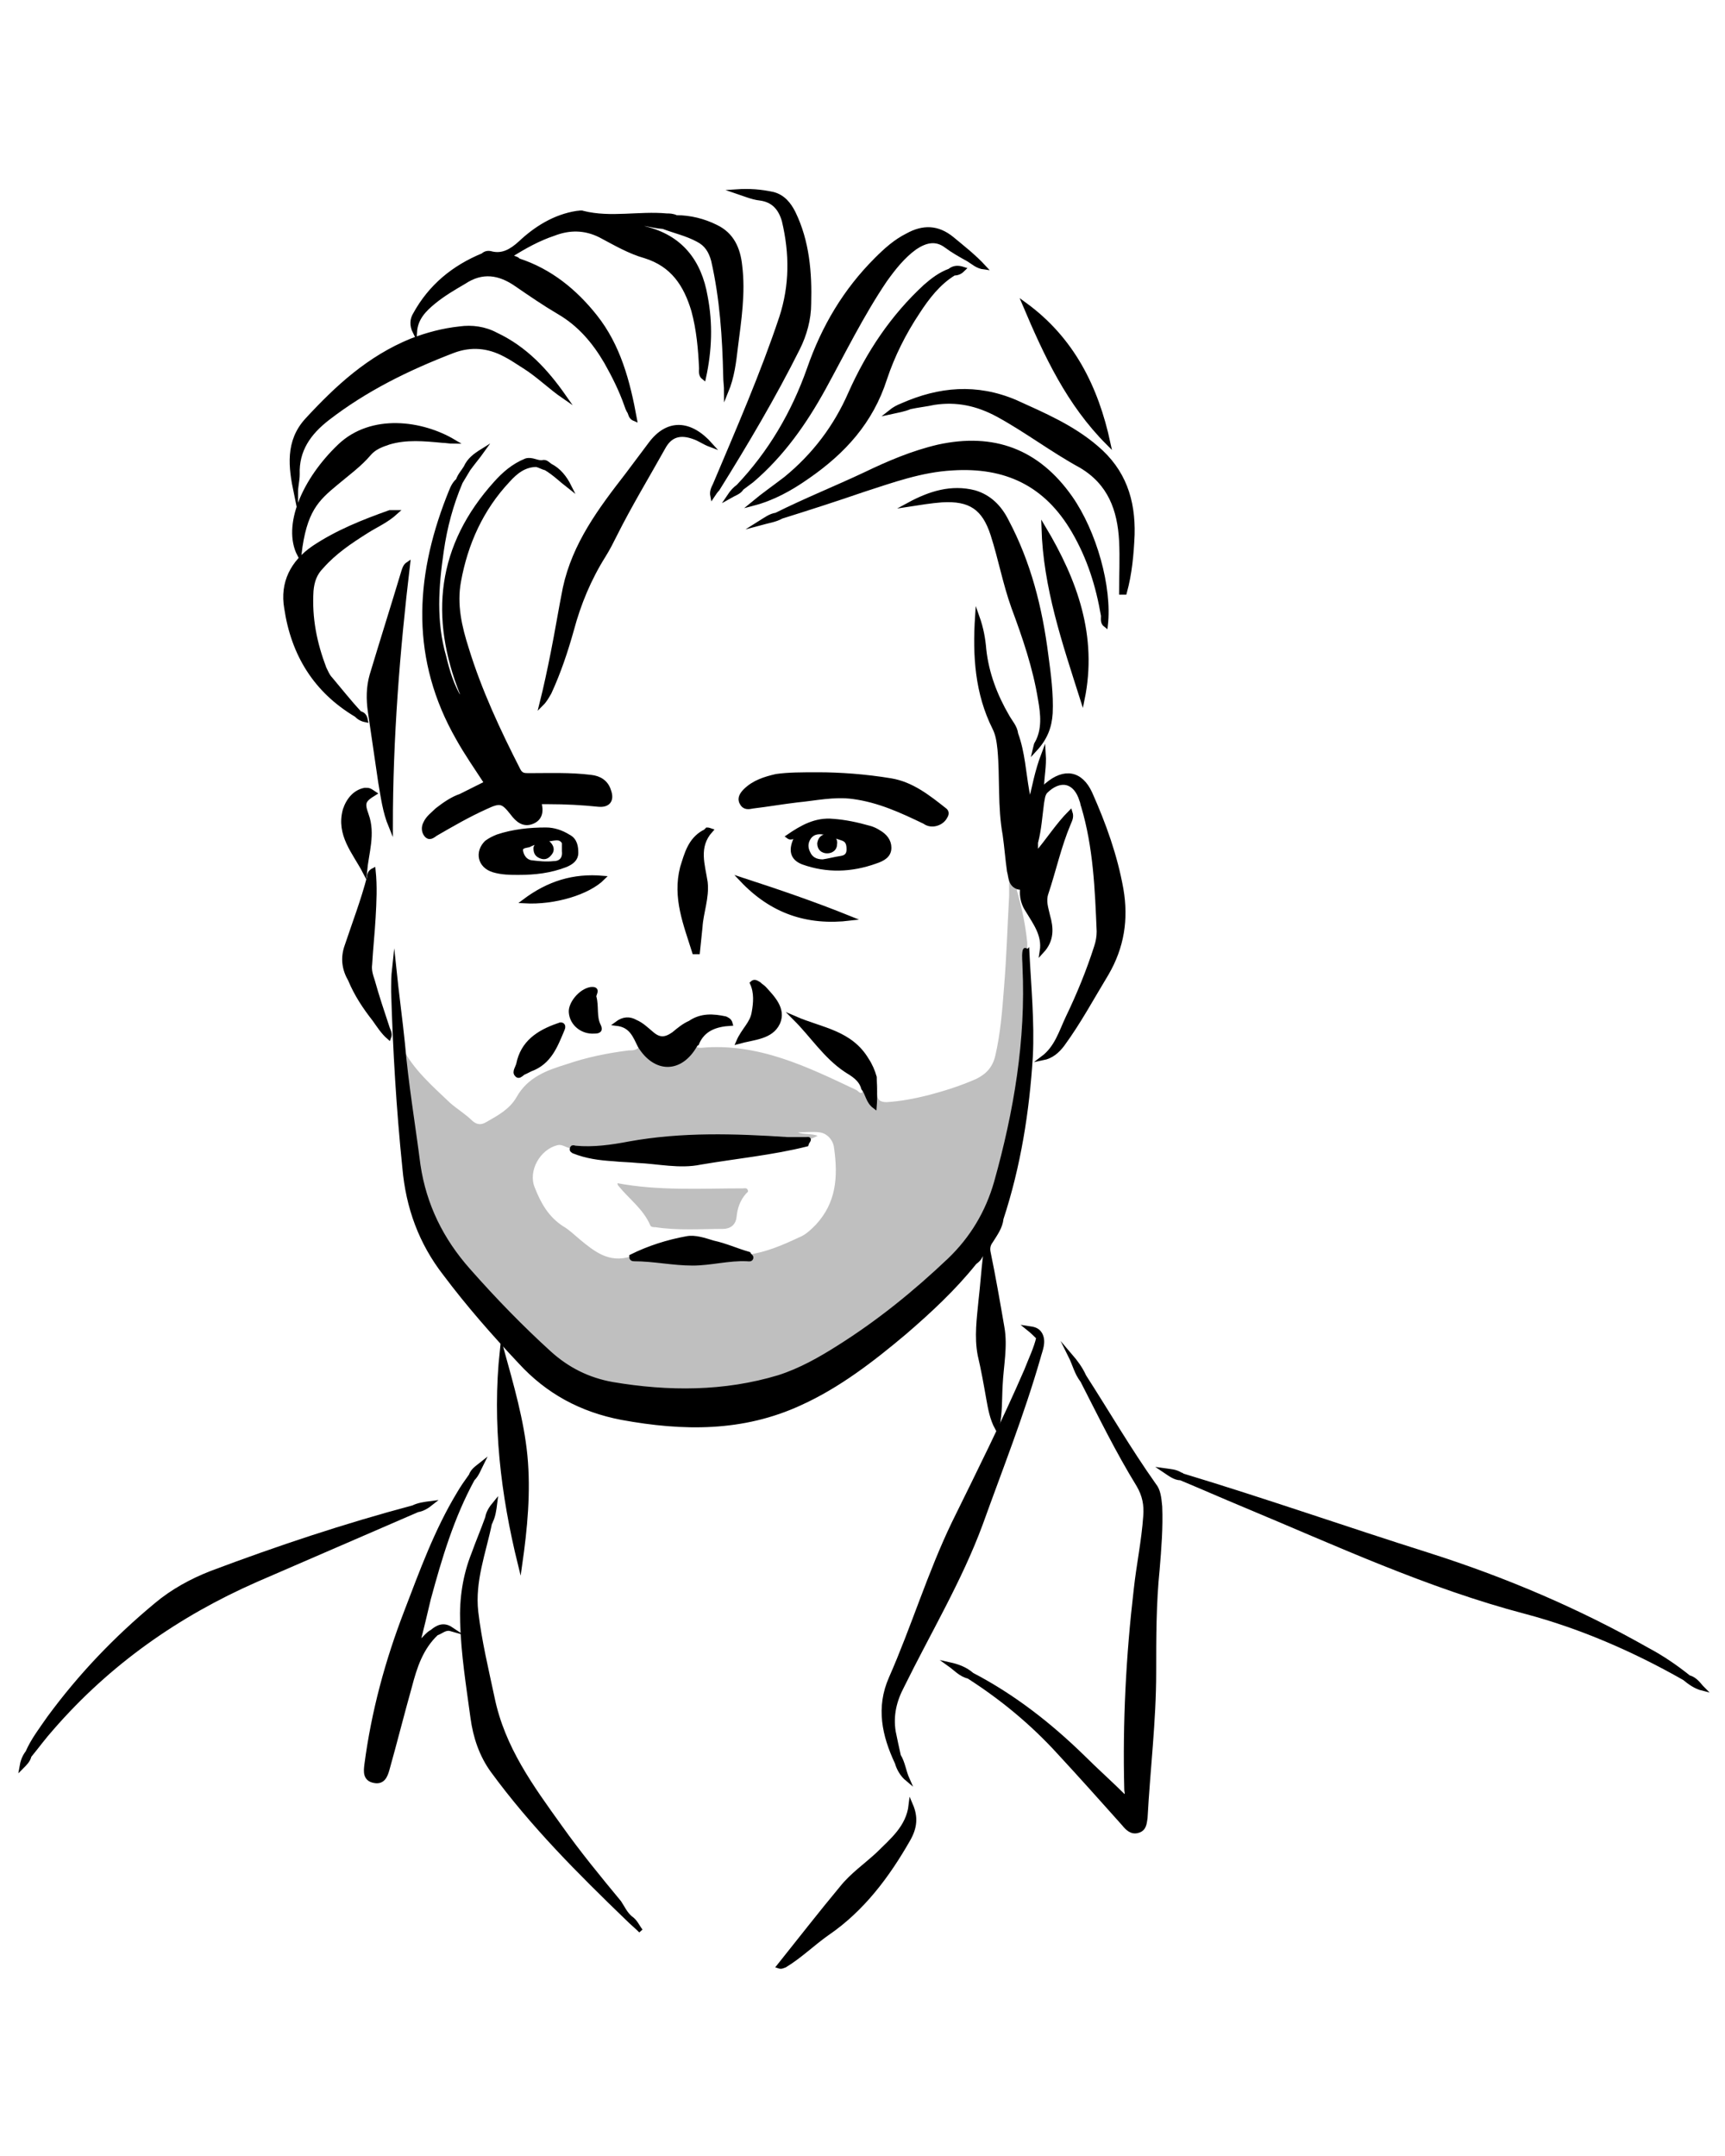 <?xml version="1.0" encoding="utf-8"?>
<!-- Generator: Adobe Illustrator 25.4.1, SVG Export Plug-In . SVG Version: 6.00 Build 0)  -->
<svg version="1.1" id="Layer_1" xmlns="http://www.w3.org/2000/svg" xmlns:xlink="http://www.w3.org/1999/xlink" x="0px" y="0px"
	 viewBox="0 0 200 250" style="enable-background:new 0 0 200 250;" xml:space="preserve">
<style type="text/css">
	.emp{opacity:0.25;}
	.emp1{stroke:#000000;stroke-width:0.5;stroke-miterlimit:10;}
</style>
<g>
	<path class="emp" d="M118.9,112.1c-0.1-0.6-0.2-1.2,0.2-1.8c0-0.3,0-0.7,0-1c-0.2-2-0.6-3.9-1.1-5.7c-0.1-0.3-0.2-0.5,0.1-0.7
		c-0.5-0.6-0.4-1.5-1.1-1.9c0,1,0,1.9,0,2.9c-0.2,3.6-0.3,7.1-0.6,10.7c-0.2,2.6-0.4,5.2-1,7.8c-0.3,1.3-1,2.1-2.2,2.7
		c-1.8,0.8-3.7,1.4-5.6,1.9c-1.6,0.4-3.2,0.7-4.8,0.8c-0.8,0-1.1-0.3-1.1-1c0-0.6,0.2-1.2-0.3-1.7c-0.5,0.8-0.1,1.7-0.3,2.5
		c-0.3-0.4-0.2-1.2-1-1.2c-0.2,0.7-0.6,0.1-0.8,0c-5.7-2.7-11.4-5.5-18-4.9c-0.3,0-0.6,0-0.6-0.4c-0.4-0.1-0.5,0.3-0.7,0.5
		c-1.4,2.2-3.6,2.3-5.3,0.3c-0.2-0.2-0.3-0.5-0.6-0.5c-0.3,0.4-0.8,0.4-1.2,0.4c-2.4,0.3-4.9,0.8-7.2,1.6c-2.3,0.7-4.5,1.5-5.8,3.8
		c-0.8,1.4-2.1,2.1-3.5,2.9c-0.5,0.3-1,0.4-1.6-0.1c-0.8-0.8-1.8-1.4-2.6-2.1c-2.1-2-4.3-3.9-5.6-6.5c-0.3,0.3-0.3,0.6-0.2,1
		c0.5,4.2,1,8.4,1.6,12.6c0.6,4.3,2,8.2,4.8,11.6c3.1,3.7,6.3,7.2,9.9,10.4c2.7,2.5,5.8,4,9.5,4.5c1.1,0.1,2.1,0.3,3.2,0.4
		c4.2,0.4,8.4,0.2,12.5-0.7c4.6-1,8.5-3.5,12.4-6c3-2,5.8-4.3,8.4-6.7c3.1-2.9,6-5.9,7-10.2c0.1-0.6,0.3-1.1,0.5-1.6
		C118.2,128.2,119.7,120.3,118.9,112.1z M94.6,142c-0.6,0.6-1.2,1.2-2,1.5c-1.9,0.9-3.8,1.7-5.9,2c-0.4,0.3-0.7,0-1-0.1
		c-0.5-0.2-1-0.3-1.5-0.6c-3-1.3-5.9-1-8.9,0.2c-0.7,0.3-1.4,0.8-2.2,0.7c-2.5,0.8-4.2-0.6-5.9-2c-0.6-0.5-1.2-1.1-1.9-1.5
		c-1.7-1.1-2.6-2.7-3.3-4.5c-0.8-1.9,0.6-4.4,2.6-4.9c0.7-0.2,1.2,0.5,1.8,0.3c1.2-0.3,2.2,0.4,3.3,0.4c3.6,0.2,7.2,0.7,10.8,0.5
		c2.3-0.1,4.6-0.8,6.9-1.1c1.7-0.2,3.3-0.4,4.9-0.8c0.3-0.1,0.7-0.2,1,0c0.5,0.1,0.9-0.1,1.5-0.4c-0.8-0.3-1.6-0.1-2.3-0.4
		c0.8,0,1.7-0.1,2.5,0c0.9,0.1,1.6,0.9,1.7,1.8C97.2,136.6,96.9,139.5,94.6,142z"/>
	<path class="emp" d="M71.6,137.2c4.8,0.9,9.7,0.6,14.5,0.6c0.2,0,0.5-0.1,0.6,0.2c0.1,0.2-0.1,0.3-0.2,0.4c-0.7,0.8-1,1.7-1.1,2.7
		c-0.1,1-0.8,1.4-1.6,1.4c-2.6,0-5.2,0.2-7.8-0.2c-0.2,0-0.5,0-0.6-0.2c-0.8-1.9-2.5-3.1-3.7-4.6C71.6,137.4,71.6,137.3,71.6,137.2z
		"/>
	<g>
		<path class="emp1" d="M104.9,154.5c2.9-2.5,5.7-5.1,8.1-8.1c0.4-0.3,0.7-0.6,0.8-1.1c0.1-0.1,0.1-0.2,0.2-0.2
			c0.3,0.2,0.2,0.4,0.2,0.7c-0.2,1.7-0.3,3.3-0.5,5c-0.2,2.1-0.5,4.2-0.1,6.3c0.4,1.7,0.7,3.4,1,5.1c0.2,1.1,0.4,2.3,1,3.4
			c0.4-1.8,0.3-3.4,0.4-5c0.1-2.2,0.6-4.5,0.2-6.7c-0.5-2.9-1-5.8-1.6-8.7c-0.1-0.5,0-0.9,0.3-1.3c0.5-0.8,1.1-1.6,1.2-2.6
			c2-6.1,3-12.4,3.4-18.8c0.2-4-0.2-8.1-0.4-12.1c-0.1,0.1-0.2-0.5-0.3-0.1c-0.1,0.6,0,1.2,0,1.8c0.4,8.5-1,16.8-3.3,25
			c-1,3.5-2.8,6.5-5.4,9c-4,3.8-8.2,7.2-12.8,10.1c-2.2,1.4-4.5,2.7-7,3.5c-6.3,1.9-12.8,1.9-19.3,0.8c-2.8-0.5-5.2-1.7-7.3-3.6
			c-3.3-3-6.4-6.2-9.4-9.6c-3.1-3.5-5.1-7.5-5.8-12.2c-0.6-4.7-1.4-9.4-1.8-14.1c-0.3-2.9-0.7-5.8-1-8.7c-0.1,0.9-0.1,1.8-0.1,2.7
			c0.2,6.8,0.6,13.6,1.3,20.4c0.4,4.6,1.9,8.7,4.7,12.3c2.7,3.6,5.6,6.9,8.7,10.2c3.2,3.5,7.1,5.6,11.8,6.5c7.1,1.3,14,1.4,20.7-1.7
			C97.2,160.7,101.1,157.7,104.9,154.5z"/>
		<path class="emp1" d="M50.7,93.9c-0.5,0.5-1.1,0.9-1.4,1.6c-0.2,0.4-0.2,0.9,0.1,1.3c0.4,0.5,0.8,0.1,1.1-0.1
			c1.9-1.1,3.8-2.2,5.8-3.1c1.7-0.8,2-0.7,3.1,0.7c0.6,0.8,1.3,1.4,2.3,1c1-0.4,1.1-1.3,0.8-2.3c0.4,0,0.8,0,1.1,0
			c2,0,3.9,0.1,5.8,0.3c1.1,0.1,1.6-0.5,1.2-1.6c-0.3-1-1.1-1.5-2.1-1.6c-2.4-0.3-4.8-0.2-7.2-0.2c-0.5,0-0.9,0-1.2-0.6
			c-2.3-4.5-4.5-9.2-6-14.1c-0.8-2.5-1.4-5.1-0.9-7.8c0.8-4.4,2.6-8.4,5.7-11.7c0.9-1,1.9-1.8,3.3-1.8c0.4,0.1,0.7,0.3,1.1,0.4
			c1,0.6,1.8,1.4,2.7,2.1c-0.5-1-1.2-1.9-2.2-2.4c-0.3-0.2-0.5-0.5-0.9-0.4c-0.6,0.1-1.2-0.4-1.9-0.2C59.5,54,58.4,55,57.5,56
			c-6.6,7.3-7.5,15.5-3.9,24.5c-0.1,0.2-0.2,0.3-0.3,0.5c-0.9-1.5-1.4-3.1-1.8-4.8c-1.2-4.1-0.9-8.2-0.3-12.3c0.4-2.8,1.1-5.4,2.2-8
			c0.3-0.5,0.6-1,0.9-1.5c0.5-0.7,1.1-1.4,1.6-2.1c-0.8,0.5-1.5,1-1.9,1.9c-0.3,0.5-0.7,0.9-0.9,1.5c-0.6,0.5-0.8,1.3-1.1,2
			c-3.7,9.5-4.1,18.8,1.1,27.9c1,1.8,2.2,3.5,3.3,5.2c-1,0.5-2,1-3,1.5C52.5,92.6,51.6,93.2,50.7,93.9z"/>
		<path class="emp1" d="M133.8,172.2c-2.9-4.1-5.4-8.4-8.1-12.6c-0.4-0.9-1-1.7-1.6-2.4c0.5,1,0.7,2,1.4,2.9
			c2.1,4.1,4.1,8.2,6.5,12.1c0.7,1.2,0.9,2.3,0.8,3.6c-0.2,2.9-0.8,5.7-1.1,8.5c-0.9,7.7-1.3,15.4-1.1,23.2c0,0.3,0.2,0.6-0.2,0.9
			c-1.6-1.6-3.3-3.1-4.9-4.7c-3.8-3.7-8-7-12.8-9.5c-0.8-0.7-1.7-1-2.6-1.2c0.7,0.5,1.3,1.2,2.2,1.4c3.9,2.5,7.4,5.4,10.5,8.8
			c2.5,2.7,5,5.5,7.5,8.3c0.4,0.5,0.9,1,1.6,0.8c0.8-0.2,0.8-0.9,0.9-1.5c0.3-5.6,1-11.2,1-16.9c0-4,0-8,0.4-11.9
			c0.2-2.4,0.4-4.9,0.3-7.3C134.4,173.6,134.3,172.8,133.8,172.2z"/>
		<path class="emp1" d="M113.7,176.7c2.3-6.4,4.8-12.7,6.7-19.3c0.2-0.8,0.7-1.8,0.2-2.7c0,0,0,0,0,0l0,0c-0.3-0.5-0.7-0.6-1.4-0.7
			c0.5,0.4,0.9,0.8,1.2,1.1c-0.3,1.3-0.9,2.5-1.4,3.8c-2.6,6-5.5,11.8-8.4,17.7c-2.8,5.8-4.7,12.1-7.3,18c-1.5,3.4-0.8,6.6,0.7,9.8
			c0.2,0.7,0.6,1.4,1.2,1.9c-0.4-0.9-0.5-1.9-1-2.7c-0.2-0.9-0.4-1.8-0.6-2.8c-0.3-1.9,0.1-3.6,1-5.3
			C107.7,189.2,111.3,183.2,113.7,176.7z"/>
		<path class="emp1" d="M128.2,72.5c0.5-4.4-1.3-10.8-4.1-14.8c-3.8-5.4-8.9-7.3-15.3-5.9c-3,0.7-5.8,1.9-8.5,3.2
			c-3.4,1.6-6.9,3-10.3,4.7c-0.7,0.1-1.2,0.5-2,1c1.1-0.3,1.9-0.4,2.6-0.8c3.2-1,6.3-2,9.5-3.1c3.4-1.1,6.7-2.3,10.3-2.5
			c6.2-0.4,10.9,1.8,14.1,7.3c1.8,3.1,2.8,6.3,3.4,9.8C127.9,71.8,127.8,72.2,128.2,72.5z"/>
		<path class="emp1" d="M85.6,56.4c-0.4,0.3-0.7,0.6-1.1,1.2c0.7-0.4,1.2-0.5,1.5-1c0.4-0.3,0.8-0.6,1.2-0.9c3.5-3,6.1-6.7,8.3-10.7
			c2.3-4.2,4.4-8.5,7.1-12.5c1-1.4,2.1-2.8,3.5-3.8c1.2-0.8,2.4-1.1,3.6-0.2c0.8,0.6,1.7,1.1,2.6,1.6c0.5,0.3,1,0.8,1.8,0.9
			c-1.2-1.3-2.5-2.3-3.7-3.3c-1.7-1.4-3.4-1.4-5.2-0.4c-1.4,0.7-2.5,1.7-3.6,2.8c-3.6,3.6-6.1,7.8-7.8,12.7
			C92,47.9,89.3,52.5,85.6,56.4z"/>
		<path class="emp1" d="M123.8,118c-0.8,1.7-1.3,3.5-2.9,4.7c1-0.2,1.7-0.8,2.3-1.6c1.9-2.6,3.4-5.4,5.1-8.2c1.8-3.1,2.3-6.3,1.7-9.8
			c-0.7-3.9-2-7.5-3.6-11.1c-1.1-2.4-3-2.7-5-1c-0.2,0.1-0.2,0.5-0.6,0.3c0-1.2,0.3-2.4,0.2-3.9c-0.8,2.1-1.1,3.9-1.6,6
			c-0.1-0.7-0.2-1.1-0.3-1.6c-0.4-2.2-0.5-4.5-1.3-6.7c-0.1-0.8-0.6-1.3-1-2c-1.4-2.4-2.4-5-2.7-7.8c-0.1-1.2-0.3-2.4-0.8-3.8
			c-0.3,4.6,0,8.9,2,12.9c0.4,0.8,0.5,1.6,0.6,2.5c0.3,3.3,0,6.6,0.6,9.9c0.2,1.4,0.3,2.8,0.5,4.2c0.2,0.7,0.1,1.6,1.1,1.9
			c0.5,0,0.4,0.3,0.4,0.6c0,0.7,0.2,1.4,0.6,2c0.9,1.5,2,2.9,1.7,4.8c1.2-1.3,1.1-2.7,0.7-4.1c-0.2-0.9-0.5-1.7-0.2-2.6
			c0.9-2.7,1.5-5.5,2.6-8.1c0.1-0.3,0.4-0.7,0.2-1.3c-1.5,1.5-2.6,3.3-4,4.9c0-0.6,0-1,0-1.4c0.4-1.5,0.5-3.1,0.7-4.6
			c0.1-0.5,0.1-0.9,0.4-1.3c1.7-1.7,3.5-1.3,4.2,1c0.1,0.2,0.1,0.5,0.2,0.7c1.4,4.7,1.6,9.6,1.8,14.5c0,0.6-0.1,1.2-0.3,1.8
			C126.2,112.6,125.1,115.3,123.8,118z"/>
		<path class="emp1" d="M34.5,55c-0.1-2.8,1.3-4.8,3.5-6.5c4.4-3.4,9.3-5.8,14.5-7.8c2.1-0.8,4.1-0.6,6,0.4c0.8,0.4,1.5,0.9,2.3,1.4
			c1.6,1,3,2.4,4.6,3.5c-2.1-3-4.5-5.6-7.9-7.2c-1.3-0.7-2.8-0.9-4.2-0.7c-1.9,0.2-3.8,0.7-5.6,1.4c-4.9,2-8.6,5.4-12.1,9.2
			c-2.3,2.5-1.9,5.5-1.3,8.4C34.3,56.4,34.5,55.7,34.5,55z"/>
		<path class="emp1" d="M90.9,25.6c0.9,3.8,0.9,7.5-0.3,11.2c-2.2,6.6-5,13-7.7,19.4c-0.2,0.4-0.4,0.8-0.3,1.3
			c0.2-0.3,0.4-0.6,0.6-0.8c3.3-5.3,6.5-10.7,9.3-16.3c0.8-1.6,1.3-3.4,1.3-5.2c0.1-3.6-0.2-7.2-1.8-10.5c-0.5-1-1.2-1.9-2.4-2.2
			c-1.4-0.3-2.7-0.4-4.2-0.3c0.9,0.3,1.8,0.7,2.7,0.8C89.7,23.2,90.5,24.2,90.9,25.6z"/>
		<path class="emp1" d="M104.6,47c-0.5,0.2-0.9,0.4-1.4,0.8c0.9-0.2,1.6-0.3,2.3-0.6c0.9-0.2,1.9-0.3,2.8-0.5c2.6-0.4,5,0.1,7.4,1.4
			c3.3,1.8,6.3,4.1,9.6,5.9c3.4,2,4.5,5.1,4.7,8.7c0.1,2,0,4,0,6c0.1,0,0.3,0,0.4,0c0.6-2.2,0.8-4.4,0.9-6.7c0.1-4-1-7.4-4.2-10.1
			c-2.8-2.4-6.1-3.8-9.4-5.3C113.2,44.7,108.9,45.1,104.6,47z"/>
		<path class="emp1" d="M75.4,51.5c-0.9,1.2-1.8,2.4-2.7,3.6c-3.1,4-6.1,8-7.2,13.1c-0.5,2.5-0.9,5-1.4,7.5c-0.4,2-0.8,3.9-1.3,5.9
			c0.4-0.4,0.6-0.8,0.9-1.3c1.1-2.4,1.9-4.8,2.6-7.3c0.8-3,2-5.9,3.7-8.6c0.5-0.8,0.9-1.6,1.3-2.4c1.7-3.4,3.7-6.7,5.6-10.1
			c0.8-1.5,2-1.8,3.6-1.2c0.6,0.2,1.1,0.6,1.9,0.9C80,48.9,77.4,48.8,75.4,51.5z"/>
		<path class="emp1" d="M115.1,62c0.9,2.8,1.4,5.6,2.4,8.4c1.3,3.5,2.5,7,3.1,10.7c0.3,1.7,0.5,3.5-0.4,5.1c-0.1,0.1-0.1,0.3-0.2,0.7
			c1.2-1.3,1.7-2.6,1.8-4.2c0.1-2.2-0.2-4.5-0.5-6.7c-0.7-5.5-2-10.7-4.6-15.6c-0.8-1.6-2-2.8-3.7-3.3c-2.7-0.7-5.2,0.1-7.6,1.4
			c1.3-0.2,2.5-0.4,3.8-0.5C112.5,57.8,114.1,58.9,115.1,62z"/>
		<path class="emp1" d="M50.3,35c1.1-0.9,2.3-1.6,3.5-2.3c2.1-1.4,4.1-1.1,6.1,0.3c1.6,1.1,3.2,2.2,4.9,3.2c2.4,1.4,4.1,3.4,5.5,5.8
			c0.9,1.6,1.7,3.2,2.3,4.9c0.1,0.3,0.2,0.6,0.4,0.9c0.1,0.2,0.1,0.6,0.6,0.8c-0.8-4.4-1.9-8.5-4.6-11.9c-2.3-2.9-5.2-5.3-8.9-6.5
			c-0.2-0.3-0.7-0.2-0.9-0.6c1.6-1,3.2-1.9,5-2.5c1.8-0.7,3.6-0.7,5.4,0.2c1.7,0.9,3.4,1.9,5.2,2.4c3.2,1,4.7,3.3,5.6,6.3
			c0.6,2.2,0.8,4.5,0.9,6.7c0,0.3-0.1,0.8,0.3,1.1c0.7-3.2,0.8-6.3,0.2-9.4c-0.7-4.1-2.9-6.9-7-7.9c-0.7-0.2-1.4-0.5-2.1-0.7
			c1.5-0.1,2.8,0.4,4.2,0.5c1.3,0.5,2.7,0.8,4,1.5c1,0.5,1.5,1.3,1.8,2.4c1,4.4,1.3,8.9,1.4,13.4c0,0.6,0.1,1.2,0.1,1.8
			c0.7-1.7,0.9-3.4,1.1-5.1c0.4-3.2,0.9-6.3,0.5-9.5c-0.2-1.9-0.9-3.6-2.8-4.5c-1.4-0.7-3-1.1-4.6-1.1c-0.4-0.2-0.8-0.2-1.1-0.2
			c-3.2-0.3-6.5,0.5-9.7-0.3c-0.2-0.1-0.5,0-0.7,0c-2.6,0.4-4.8,1.8-6.6,3.5c-1,0.9-2,1.5-3.3,1.2c-0.3-0.1-0.7-0.1-1,0.2
			c-3.4,1.4-6.1,3.6-7.9,6.9c-0.3,0.5-0.4,1.2,0,2C48.2,36.9,49.2,35.9,50.3,35z"/>
		<path class="emp1" d="M109.6,94.7c0.2-0.3,0.2-0.6-0.1-0.8c-1.9-1.5-3.8-3-6.2-3.4c-3-0.5-6-0.7-8.4-0.7c-2,0-3.5,0-4.9,0.2
			c-1.3,0.3-2.6,0.7-3.6,1.7c-0.4,0.4-0.7,0.9-0.4,1.4c0.3,0.6,0.8,0.5,1.3,0.4c1.7-0.2,3.4-0.5,5.1-0.7c2.1-0.2,4.3-0.7,6.5-0.4
			c3,0.4,5.6,1.6,8.3,2.9C108,95.9,109.2,95.5,109.6,94.7z"/>
		<path class="emp1" d="M110.6,31.7c0.5,0,0.8-0.2,1.1-0.5c-0.6-0.2-1.1-0.2-1.6,0.2c-1.1,0.4-2,1.1-2.8,1.8
			c-3.8,3.5-6.6,7.7-8.7,12.4c-1.7,3.9-4.2,7.2-7.5,9.9c-1.3,1-2.6,1.9-3.8,2.9c2.3-0.6,4.3-1.7,6.3-3.1c4.2-2.9,7.4-6.4,9-11.4
			c0.9-2.7,2.2-5.3,3.8-7.7C107.5,34.5,108.8,32.8,110.6,31.7z"/>
		<path class="emp1" d="M41.3,82.9c0.3,0.3,0.6,0.5,1.1,0.6c-0.1-0.5-0.3-0.7-0.7-0.8c-1.2-1.3-2.3-2.7-3.4-4
			c-0.3-0.3-0.5-0.8-0.7-1.2c-1.1-2.9-1.7-5.8-1.5-9c0.1-1.1,0.4-2,1.2-2.8c1.5-1.7,3.3-2.9,5.2-4.1c1.1-0.7,2.3-1.2,3.4-2.2
			c-0.3,0-0.5,0-0.7,0c-3.1,1.1-6.1,2.3-8.8,4.1c-2.5,1.7-3.7,4.1-3.2,7C34,75.9,36.6,80.1,41.3,82.9z"/>
		<path class="emp1" d="M47.3,65.4c-0.3,0.2-0.4,0.5-0.5,0.8c-1.2,4-2.5,8.1-3.7,12.1c-0.4,1.4-0.4,2.8-0.2,4.2
			c0.4,2.7,0.8,5.5,1.2,8.2c0.3,1.7,0.5,3.4,1.2,5.1C45.3,85.6,46.1,75.5,47.3,65.4z"/>
		<path class="emp1" d="M51.3,51.1c0.4,0,0.8,0.1,1.3,0.1c-3.7-2.2-9.5-3-13.2,0.5c-4.2,4-6.4,9.3-4.7,12.6c0.6-5.1,2-6.4,4.3-8.3
			c1.3-1.1,2.7-2.1,3.8-3.4c0.6-0.7,1.4-1,2.3-1.3C47.1,50.7,49.2,50.9,51.3,51.1z"/>
		<path class="emp1" d="M101.8,215c-1.4,1.3-3,2.4-4.2,3.9c-2.5,3-4.9,6.1-7.3,9.1c0.3,0.1,0.4,0,0.7-0.1c1.8-1.1,3.2-2.5,4.9-3.7
			c4.1-2.8,7-6.7,9.4-10.9c0.8-1.4,0.9-2.6,0.3-4C105.3,211.9,103.4,213.4,101.8,215z"/>
		<path class="emp1" d="M60.9,168.8c-0.4-4.1-1.6-8.2-2.7-12.2c-0.9,8.4,0.1,16.7,2.1,24.8C60.9,177.2,61.3,173,60.9,168.8z"/>
		<path class="emp1" d="M125.5,81.1c1.5-7.3-0.8-13.7-4.5-19.9C121.2,68.1,123.4,74.5,125.5,81.1z"/>
		<path class="emp1" d="M43.4,118.2c0.5,0.7,1,1.5,1.7,2.1c0.2-0.5-0.1-0.8-0.2-1.2c-0.6-1.8-1.2-3.6-1.7-5.4
			c-0.2-0.6-0.4-1.2-0.3-1.9c0.1-1.8,0.3-3.6,0.4-5.4c0.1-1.8,0.2-3.6,0-5.5c-0.4,0.2-0.5,0.5-0.5,0.8c-0.7,2.7-1.7,5.3-2.6,8
			c-0.5,1.4-0.3,2.7,0.4,3.9C41.3,115.3,42.3,116.8,43.4,118.2z"/>
		<path class="emp1" d="M118.8,35.3c2.5,5.9,5.1,11.5,9.7,16.1C127.1,44.9,124.3,39.3,118.8,35.3z"/>
		<path class="emp1" d="M78.1,119.9c-1,0.7-1.7,0.7-2.6-0.1c-0.6-0.5-1.1-1-1.8-1.3c-0.7-0.4-1.4-0.4-2.2,0.2
			c1.7,0.2,2.1,1.4,2.7,2.6c1.8,2.9,4.7,2.9,6.4-0.1c0.1-0.1,0.1-0.2,0.2-0.2c0.7-1.7,2.2-2.2,3.9-2.3c-0.1-0.4-0.4-0.5-0.6-0.6
			c-1.4-0.3-2.8-0.4-4.1,0.5C79.3,118.9,78.7,119.4,78.1,119.9z"/>
		<path class="emp1" d="M81.6,96.5c-1.6,0.9-2,2.5-2.5,4.1c-0.9,3.5,0.4,6.6,1.4,9.8c0.1,0,0.2,0,0.4,0c0.1-1,0.2-1.9,0.3-2.9
			c0.1-1.7,0.8-3.4,0.6-5.2c-0.3-2-1.1-4.1,0.6-6c-0.3-0.1-0.3-0.1-0.4-0.1C81.8,96.4,81.7,96.5,81.6,96.5z"/>
		<path class="emp1" d="M98.1,124.1c0.8,0.5,1.7,1,2,2.1c0.5,0.6,0.5,1.5,1.3,2.1c0.1-1.2,0-2.3,0-3.4c-0.2-0.7-0.5-1.4-0.9-2
			c-1.9-3.2-5.3-3.5-8.3-4.8C94.2,120.1,95.7,122.5,98.1,124.1z"/>
		<path class="emp1" d="M43.4,92c-0.6-0.4-0.6-0.4-1.1-0.4c-1.1,0.2-1.9,1.1-2.3,2.3c-0.8,2.9,1.1,4.9,2.3,7.2c0.2-2.2,1-4.4,0.2-6.6
			C42,93.1,42.1,92.8,43.4,92z"/>
		<path class="emp1" d="M98.6,106.5c-4.2-1.7-8.3-3.1-12.6-4.5C89.5,105.7,93.6,107.1,98.6,106.5z"/>
		<path class="emp1" d="M85.6,120.8c1.8-0.5,3.8-0.5,4.6-2.2c0.7-1.6-0.6-2.9-1.6-4c-0.2-0.2-0.4-0.3-0.6-0.5
			c-0.2-0.1-0.5-0.4-0.8-0.1c0.5,1.1,0.4,2.3,0.2,3.4C87.2,118.7,86.2,119.4,85.6,120.8z"/>
		<path class="emp1" d="M60.9,124.3c0.2-0.1,0.4-0.2,0.6-0.3c2.2-0.8,2.9-2.7,3.7-4.6c0.1-0.2,0.2-0.6-0.2-0.6
			c-0.1,0-0.2,0.1-0.3,0.1c-2.3,0.8-4.1,2-4.6,4.5c-0.1,0.4-0.5,0.9-0.2,1.2C60.2,125,60.5,124.4,60.9,124.3z"/>
		<path class="emp1" d="M60.8,104.5c3.5,0.2,7.4-1,9.1-2.7C66.5,101.5,63.6,102.4,60.8,104.5z"/>
		<path class="emp1" d="M68.9,119.6c0.5,0,0.8-0.1,0.5-0.7c-0.5-1-0.2-2.2-0.5-3.3c-0.1-0.3,0.6-1-0.4-0.9c-1.2,0.2-2.4,1.7-2.3,2.7
			C66.3,118.7,67.5,119.7,68.9,119.6z"/>
		<path class="emp1" d="M195.8,194.5c-1.5-1.2-3.1-2.3-4.8-3.2c-8.1-4.6-16.6-8.2-25.4-11c-9.5-3-18.9-6.3-28.5-9.2
			c-0.1-0.1-0.1-0.1-0.2-0.1c-0.6-0.4-1.2-0.4-1.9-0.5c0.6,0.4,1.2,0.9,1.9,0.9c2.4,1,4.9,2.1,7.3,3.1c10.8,4.5,21.3,9.4,32.7,12.4
			c6.4,1.7,12.6,4.4,18.4,7.7c0.6,0.5,1.3,1,2.1,1.2C197,195.4,196.6,194.7,195.8,194.5z"/>
		<path class="emp1" d="M50,174.3c-0.8,0.1-1.5,0.2-2.1,0.5c-7.9,2.1-15.7,4.7-23.4,7.6c-2.3,0.9-4.5,2.1-6.4,3.7
			c-4.7,3.9-8.8,8.2-12.4,13.1c-0.9,1.3-1.9,2.6-2.5,4c-0.4,0.5-0.6,1.1-0.7,1.7c0.4-0.4,0.8-0.8,0.9-1.3c0.9-1.1,1.7-2.2,2.6-3.2
			c6.6-7.6,14.6-13.2,23.7-17.2c6.2-2.7,12.5-5.4,18.7-8.1C49,175,49.5,174.7,50,174.3z"/>
		<path class="emp1" d="M73.1,222.4c-0.6-0.5-0.9-1.2-1.3-1.8c-2.4-2.9-4.7-5.7-6.9-8.8c-3.3-4.6-6.6-9.1-7.8-14.9
			c-0.7-3.3-1.5-6.6-1.9-10c-0.4-3.6,0.9-6.9,1.6-10.3c0.1-0.1,0.1-0.2,0.1-0.2c0.3-0.6,0.4-1.3,0.5-2.1c-0.5,0.6-0.8,1.1-0.9,1.7
			c-0.5,1.4-1.1,2.8-1.6,4.2c-1,2.5-1.4,5.2-1.3,7.9c0.1,3.7,0.7,7.4,1.2,11.1c0.3,2.2,1,4.3,2.3,6.1c4.6,6.3,10.1,11.8,15.7,17.2
			c0.5,0.5,1,0.9,1.5,1.4C73.9,223.4,73.7,222.8,73.1,222.4z"/>
		<path class="emp1" d="M50.1,189.2c-0.6,0.3-1,1-1.7,1.5c0.5-1.9,0.9-3.6,1.3-5.3c1.3-4.8,2.7-9.5,5.1-13.9c0.5-0.5,0.7-1.1,1-1.7
			c-0.5,0.4-1,0.7-1.2,1.3c-0.5,0.7-1,1.4-1.4,2.1c-2.6,4.3-4.3,9-6.1,13.7c-2.2,5.7-3.8,11.6-4.6,17.7c-0.1,0.8-0.2,1.7,0.9,1.9
			c1,0.2,1.3-0.6,1.5-1.3c0.9-3.2,1.7-6.4,2.6-9.6c0.6-2.3,1.3-4.5,3.1-6.2c0.6-0.2,1-0.7,1.7-0.5C51.4,188.3,50.7,188.7,50.1,189.2
			z"/>
		<path class="emp1" d="M93.7,132.3c0.2-0.3-0.1-0.2-0.2-0.2c-0.7,0-1.5,0-2.2,0c-6.1-0.4-12.2-0.6-18.3,0.5
			c-2.1,0.4-4.2,0.7-6.3,0.5c-0.1,0-0.4-0.2-0.4,0.2c0,0.1,0.1,0.1,0.2,0.2c1.5,0.6,3,0.8,4.6,0.9c0.9,0.1,1.8,0.1,2.8,0.2
			c2.4,0.1,4.9,0.7,7.3,0.2c4.1-0.7,8.3-1.1,12.3-2.1C93.6,132.4,93.7,132.3,93.7,132.3z"/>
		<path class="emp1" d="M82.7,144.1c-1-0.3-2.1-0.7-3.1-0.5c-2.2,0.4-4.4,1.1-6.4,2.1c0,0.2,0.1,0.3,0.3,0.3c2.3,0,4.5,0.5,6.8,0.5
			c2.1,0,4.2-0.6,6.3-0.5c0.2,0,0.5,0.1,0.5-0.2c0-0.1-0.2-0.2-0.3-0.4C85.4,145,84.1,144.4,82.7,144.1z"/>
		<path class="emp1" d="M103.1,98.3c0-0.8-0.5-1.4-1.2-1.8c-0.3-0.2-0.7-0.4-1.1-0.5c-1.4-0.4-2.8-0.7-4.2-0.8
			c-2-0.2-3.6,0.7-5.2,1.8c0.4,0.3,0.7-0.2,1,0c-0.8,1.5-0.6,2.5,0.7,3c2.8,1,5.6,0.9,8.4-0.1C102.4,99.6,103.1,99.2,103.1,98.3z
			 M97.5,99.5c-0.7,0.1-1.4,0.3-2.1,0.4c-0.8,0-1.4-0.3-1.7-1c-0.3-0.6-0.3-1.2,0.1-1.8c0.5-0.7,1.3-0.7,2-0.5
			c0.6,0.2,1.2,0.4,1.8,0.6c0.7,0.2,0.8,0.7,0.8,1.3C98.4,99,98.2,99.4,97.5,99.5z"/>
		<path class="emp1" d="M57.2,100.9c1,0.3,2,0.3,2.9,0.3c1.9,0,3.7-0.2,5.5-0.9c0.7-0.3,1.2-0.7,1.2-1.4c0-0.7-0.1-1.5-0.9-1.9
			c-0.8-0.5-1.7-0.8-2.6-0.8c-1.9,0-3.8,0.2-5.6,0.8c-0.5,0.2-0.9,0.4-1.3,0.7C55.3,98.8,55.6,100.4,57.2,100.9z M61.3,98
			c0.2-0.1,0.4-0.2,0.7-0.3c0.7,0.1,0.1,0.4,0.1,0.6c0,0.5,0.1,0.8,0.6,1c0.5,0.2,0.8,0,1.1-0.4c0.3-0.4,0.1-0.8-0.2-1.1
			c-0.2-0.2-0.5-0.1-0.5-0.5c0.1,0,0.1,0,0.2,0c0.7,0.1,1.6-0.5,2.1,0.4c0,0.3,0,0.6,0,1c0.1,0.9-0.4,1.4-1.2,1.4
			c-0.9,0.1-1.8,0-2.6-0.1c-0.7-0.1-1.1-0.7-1.2-1.3C60.3,98.1,60.9,98.1,61.3,98z"/>
		<path class="emp1" d="M96,96.9c-0.6,0.1-0.9,0.3-1,0.9c0,0.6,0.4,0.9,0.9,0.9c0.5,0,0.9-0.3,0.9-0.8C96.9,97.4,96.6,97,96,96.9z"/>
	</g>
</g>
</svg>
